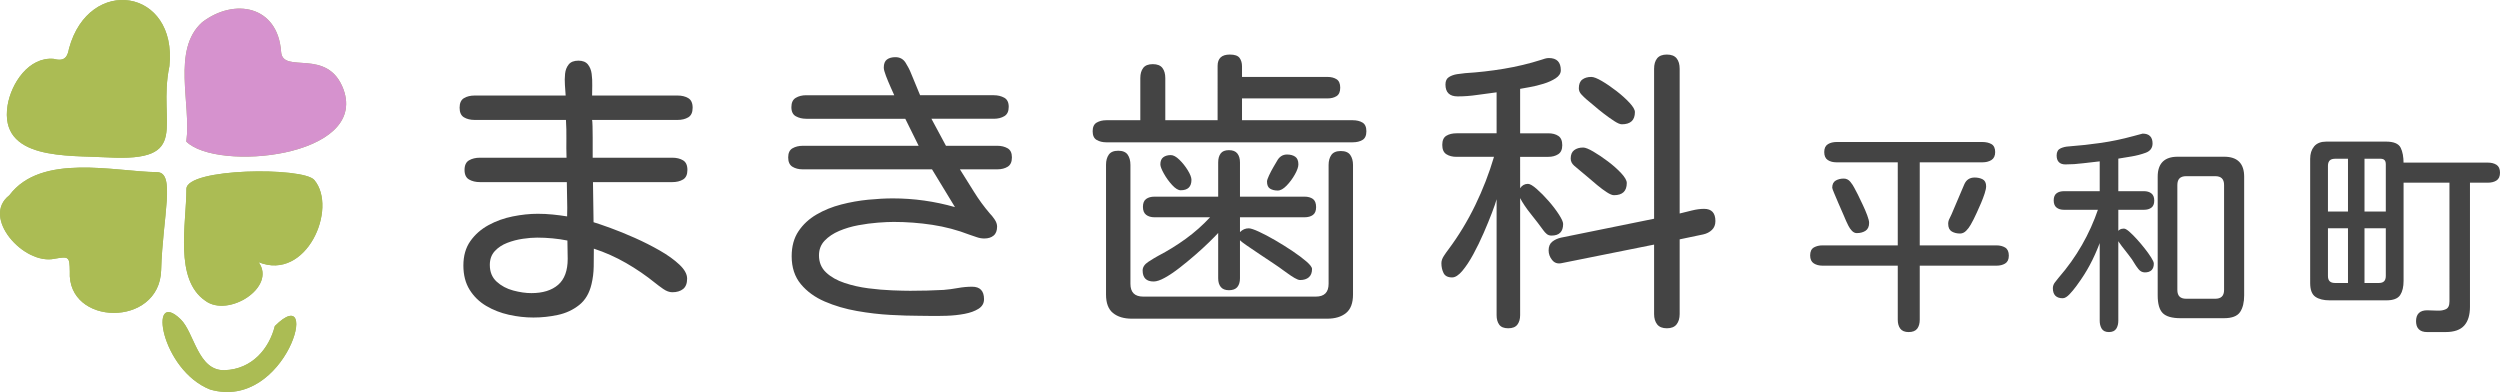 <?xml version="1.0" encoding="utf-8"?>
<!-- Generator: Adobe Illustrator 28.2.0, SVG Export Plug-In . SVG Version: 6.00 Build 0)  -->
<svg version="1.1" id="レイヤー_1" xmlns="http://www.w3.org/2000/svg" xmlns:xlink="http://www.w3.org/1999/xlink" x="0px"
	 y="0px" viewBox="0 0 984.606 154.389" style="enable-background:new 0 0 984.606 154.389;" xml:space="preserve">
<style type="text/css">
	.st0{fill:#9DB362;}
	.st1{fill:#ABBC54;}
	.st2{fill:#D692CE;}
	.st3{fill:#444444;}
	.st4{fill:#444444;stroke:#444444;stroke-width:0.627;stroke-linecap:round;stroke-linejoin:round;stroke-miterlimit:10;}
</style>
<g>
	<g>
		<path class="st0" d="M82.769,153.412c-19.387-7.635-24.588-40.177-11.644-27.688
			c5.456,5.265,6.773,20.424,17.362,20.068
			c10.78-0.362,17.52-8.473,19.752-17.377
			C126.947,109.798,112.922,162.072,82.769,153.412z"/>
		<path class="st0" d="M42.249,61.975c-15.586-0.866-42.712,1.193-39.261-20.467
			c1.442-8.767,8.42-19.217,18.192-18.327c4.626,1.274,5.454-1.248,6.005-4.077
			c7.875-28.971,42.742-23.659,39.538,6.933
			C61.885,49.111,75.975,63.878,42.249,61.975z"/>
		<path class="st0" d="M101.845,103.256c7.169,9.839-11.938,21.98-21.003,15.18
			c-12.284-8.45-7.434-30.201-7.426-43.999c0.005-8.305,46.023-8.725,50.371-3.546
			C133.167,82.064,120.653,110.905,101.845,103.256z"/>
		<path class="st0" d="M61.835,67.798c-16.398-0.145-45.617-7.668-58.148,9.11
			c-11.225,8.642,5.648,27.528,17.724,25.013c5.776-1.032,5.988-0.825,6.08,4.965
			c-1.133,21.571,35.342,22.187,35.981-0.49
			C64.069,85.181,69.265,67.863,61.835,67.798z"/>
		<path class="st0" d="M135.296,35.247c-6.215-16.789-23.95-5.848-24.578-14.809
			C109.441,2.23,92.311-0.953,79.602,8.776
			C67.545,19.634,75.375,40.979,73.377,55.761
			C85.444,67.72,144.873,61.944,135.296,35.247z"/>
		<path class="st1" d="M82.769,153.412c-19.387-7.635-24.588-40.177-11.644-27.688
			c5.456,5.265,6.773,20.424,17.362,20.068
			c10.78-0.362,17.52-8.473,19.752-17.377
			C126.947,109.798,112.922,162.072,82.769,153.412z"/>
		<path class="st1" d="M42.249,61.975c-15.586-0.866-42.712,1.193-39.261-20.467
			c1.442-8.767,8.42-19.217,18.192-18.327c4.626,1.274,5.454-1.248,6.005-4.077
			c7.875-28.971,42.742-23.659,39.538,6.933
			C61.885,49.111,75.975,63.878,42.249,61.975z"/>
		<path class="st1" d="M101.845,103.256c7.169,9.839-11.938,21.98-21.003,15.18
			c-12.284-8.45-7.434-30.201-7.426-43.999c0.005-8.305,46.023-8.725,50.371-3.546
			C133.167,82.064,120.653,110.905,101.845,103.256z"/>
		<path class="st1" d="M61.835,67.798c-16.398-0.145-45.617-7.668-58.148,9.11
			c-11.225,8.642,5.648,27.528,17.724,25.013c5.776-1.032,5.988-0.825,6.08,4.965
			c-1.133,21.571,35.342,22.187,35.981-0.49
			C64.069,85.181,69.265,67.863,61.835,67.798z"/>
		<path class="st2" d="M135.296,35.247c-6.215-16.789-23.95-5.848-24.578-14.809
			C109.441,2.23,92.311-0.953,79.602,8.776
			C67.545,19.634,75.375,40.979,73.377,55.761
			C85.444,67.72,144.873,61.944,135.296,35.247z"/>
	</g>
	<g>
		<path class="st3" d="M210.08,125.054c-3.204,0-6.428-0.362-9.67-1.087
			c-3.244-0.726-6.219-1.888-8.926-3.49c-2.709-1.603-4.884-3.72-6.523-6.352
			c-1.642-2.632-2.46-5.816-2.46-9.556c0-3.814,0.916-7.019,2.747-9.613
			c1.831-2.593,4.215-4.691,7.153-6.294c2.936-1.603,6.123-2.747,9.556-3.434
			s6.712-1.029,9.842-1.029c1.983,0,3.929,0.097,5.836,0.286
			c1.906,0.191,3.814,0.439,5.722,0.743c0.075-2.212,0.075-4.463,0-6.752
			c-0.077-2.288-0.115-4.538-0.115-6.752h-34.217
			c-1.679,0-3.11-0.343-4.292-1.029c-1.184-0.688-1.774-1.946-1.774-3.777
			s0.59-3.09,1.774-3.776c1.182-0.687,2.612-1.029,4.292-1.029h34.103
			c-0.077-2.441-0.097-4.921-0.057-7.439c0.038-2.518-0.02-4.996-0.172-7.438
			h-35.934c-1.679,0-3.09-0.343-4.234-1.029c-1.145-0.688-1.717-1.946-1.717-3.777
			s0.572-3.09,1.717-3.776s2.555-1.029,4.234-1.029h35.82
			c-0.077-1.145-0.172-2.499-0.286-4.063c-0.114-1.563-0.097-3.07,0.057-4.521
			c0.152-1.448,0.629-2.669,1.431-3.662c0.801-0.991,2.078-1.488,3.833-1.488
			c1.677,0,2.918,0.497,3.72,1.488c0.801,0.993,1.296,2.231,1.487,3.719
			c0.19,1.488,0.267,3.015,0.229,4.578c-0.039,1.564-0.057,2.88-0.057,3.949
			h33.646c1.677,0,3.09,0.343,4.234,1.029s1.716,1.945,1.716,3.776
			s-0.572,3.09-1.716,3.777c-1.145,0.687-2.557,1.029-4.234,1.029h-33.646
			c0.075,0.306,0.132,1.107,0.172,2.403c0.037,1.299,0.057,2.786,0.057,4.463
			c0,1.68,0,3.262,0,4.75c0,1.487,0,2.574,0,3.262h31.356
			c1.677,0,3.09,0.343,4.234,1.029s1.717,1.945,1.717,3.776
			s-0.572,3.09-1.717,3.777c-1.145,0.687-2.557,1.029-4.234,1.029h-31.242
			c0.075,2.595,0.114,5.207,0.114,7.84c0,2.632,0.038,5.283,0.115,7.953
			c1.525,0.458,3.757,1.222,6.695,2.289c2.936,1.069,6.123,2.365,9.556,3.891
			c3.433,1.527,6.712,3.187,9.842,4.979c3.127,1.793,5.703,3.644,7.725,5.55
			c2.021,1.908,3.033,3.739,3.033,5.493c0,1.908-0.535,3.281-1.602,4.12
			c-1.069,0.841-2.48,1.259-4.234,1.259c-1.145,0-2.346-0.438-3.605-1.316
			c-1.259-0.876-2.308-1.659-3.147-2.346c-3.587-2.898-7.401-5.511-11.444-7.839
			c-4.045-2.326-8.279-4.215-12.703-5.665c0,2.289-0.02,4.635-0.057,7.038
			c-0.04,2.403-0.325,4.712-0.858,6.924c-0.84,3.587-2.46,6.333-4.864,8.239
			s-5.189,3.205-8.354,3.892C216.583,124.711,213.36,125.054,210.08,125.054z
			 M209.279,115.442c4.5,0,8.011-1.088,10.528-3.262
			c2.518-2.175,3.777-5.588,3.777-10.242c0-1.22-0.02-2.422-0.058-3.605
			c-0.039-1.182-0.057-2.384-0.057-3.604c-1.908-0.381-3.873-0.667-5.894-0.858
			c-2.022-0.189-4.025-0.286-6.008-0.286c-1.679,0-3.567,0.153-5.665,0.458
			c-2.1,0.306-4.14,0.84-6.123,1.602c-1.985,0.764-3.625,1.851-4.921,3.262
			c-1.298,1.413-1.946,3.225-1.946,5.437c0,2.746,0.896,4.94,2.689,6.58
			c1.792,1.642,3.966,2.804,6.523,3.49
			C204.682,115.098,207.065,115.442,209.279,115.442z"/>
		<path class="st3" d="M361.689,124.368c-3.052,0-6.714-0.114-10.986-0.343
			c-4.273-0.229-8.68-0.744-13.218-1.545c-4.54-0.802-8.755-2.042-12.646-3.72
			c-3.891-1.677-7.038-3.966-9.441-6.866c-2.403-2.898-3.605-6.561-3.605-10.986
			c0-3.891,0.896-7.171,2.689-9.842c1.792-2.67,4.157-4.864,7.095-6.58
			c2.936-1.717,6.18-3.033,9.728-3.948c3.547-0.916,7.095-1.545,10.643-1.889
			c3.547-0.343,6.77-0.515,9.67-0.515c8.315,0,16.479,1.145,24.49,3.433
			l-9.041-14.877h-50.926c-1.602,0-2.958-0.344-4.062-1.03
			c-1.107-0.687-1.659-1.906-1.659-3.662c0-1.754,0.572-2.955,1.716-3.604
			c1.145-0.647,2.479-0.973,4.005-0.973h45.662l-5.265-10.644H317.516
			c-1.527,0-2.881-0.323-4.062-0.973c-1.184-0.646-1.774-1.849-1.774-3.604
			c0-1.754,0.572-2.976,1.716-3.662c1.145-0.687,2.518-1.03,4.12-1.03h34.675
			c-0.306-0.687-0.783-1.754-1.431-3.204c-0.649-1.448-1.259-2.918-1.831-4.406
			c-0.572-1.488-0.858-2.575-0.858-3.262c0-1.525,0.418-2.593,1.259-3.204
			c0.838-0.61,1.945-0.916,3.319-0.916c1.754,0,3.09,0.726,4.005,2.174
			c0.916,1.45,1.64,2.861,2.174,4.234l3.547,8.583h29.068
			c1.525,0,2.879,0.326,4.063,0.973c1.182,0.649,1.774,1.852,1.774,3.605
			c0,1.756-0.572,2.976-1.717,3.662s-2.518,1.029-4.12,1.029h-24.604l5.722,10.644
			h20.256c1.525,0,2.861,0.325,4.005,0.973c1.145,0.649,1.717,1.851,1.717,3.604
			c0,1.756-0.555,2.976-1.66,3.662c-1.107,0.687-2.46,1.03-4.062,1.03h-14.763
			c1.831,2.9,3.68,5.856,5.55,8.869c1.869,3.015,3.948,5.856,6.237,8.525
			c0.61,0.612,1.239,1.394,1.888,2.347c0.647,0.955,0.973,1.888,0.973,2.804
			c0,1.602-0.458,2.786-1.374,3.548c-0.916,0.764-2.137,1.145-3.662,1.145
			c-0.992,0-1.985-0.172-2.976-0.516c-0.992-0.343-1.945-0.667-2.861-0.973
			c-4.731-1.831-9.613-3.127-14.648-3.891c-5.035-0.762-10.11-1.145-15.221-1.145
			c-1.679,0-3.758,0.097-6.237,0.286c-2.48,0.191-5.055,0.534-7.725,1.03
			c-2.671,0.497-5.169,1.24-7.496,2.231c-2.328,0.992-4.234,2.271-5.722,3.833
			c-1.488,1.565-2.232,3.491-2.232,5.779c0,2.747,0.934,4.998,2.804,6.752
			c1.869,1.757,4.292,3.13,7.267,4.12c2.976,0.992,6.103,1.699,9.384,2.117
			c3.279,0.42,6.409,0.687,9.384,0.801c2.975,0.115,5.339,0.172,7.095,0.172
			c4.424,0,8.812-0.114,13.161-0.343c1.831-0.152,3.7-0.401,5.607-0.744
			c1.906-0.344,3.776-0.515,5.607-0.515c3.127,0,4.692,1.641,4.692,4.921
			c0,1.602-0.726,2.86-2.174,3.776c-1.45,0.915-3.301,1.582-5.551,2.003
			c-2.251,0.418-4.577,0.667-6.98,0.743c-2.403,0.075-4.617,0.095-6.638,0.058
			C364.187,124.386,362.68,124.368,361.689,124.368z"/>
		<path class="st3" d="M435.713,56.047c-1.45,0-2.709-0.305-3.776-0.916
			c-1.069-0.609-1.603-1.754-1.603-3.433c0-1.678,0.533-2.822,1.603-3.434
			c1.067-0.609,2.326-0.916,3.776-0.916h13.39V30.756
			c0-1.677,0.381-3.013,1.144-4.005c0.762-0.991,2.021-1.488,3.777-1.488
			c1.754,0,3.013,0.497,3.776,1.488c0.762,0.992,1.145,2.328,1.145,4.005v16.593
			h20.599V25.949c0-2.976,1.602-4.463,4.807-4.463c1.906,0,3.185,0.44,3.833,1.316
			c0.647,0.878,0.973,1.985,0.973,3.318c0,1.336,0,2.729,0,4.177h33.646
			c1.448,0,2.65,0.306,3.604,0.916c0.953,0.612,1.431,1.717,1.431,3.319
			s-0.478,2.709-1.431,3.319c-0.954,0.611-2.156,0.915-3.604,0.915h-33.646v8.583
			h43.602c1.525,0,2.804,0.307,3.834,0.916c1.03,0.611,1.545,1.756,1.545,3.434
			c0,1.679-0.515,2.823-1.545,3.433c-1.03,0.611-2.309,0.916-3.834,0.916H435.713
			z M445.784,125.512c-3.129,0-5.607-0.744-7.438-2.231s-2.747-3.909-2.747-7.267
			V64.859c0-1.603,0.361-2.918,1.087-3.948c0.724-1.03,1.963-1.545,3.719-1.545
			c1.754,0,2.994,0.515,3.719,1.545c0.725,1.03,1.087,2.386,1.087,4.062v46.807
			c0,3.357,1.677,5.035,5.035,5.035h67.978c3.356,0,5.035-1.678,5.035-5.035V64.973
			c0-1.602,0.361-2.918,1.087-3.948c0.725-1.029,1.964-1.545,3.72-1.545
			c1.754,0,2.993,0.516,3.719,1.545c0.725,1.03,1.087,2.347,1.087,3.948v51.041
			c0,3.357-0.915,5.779-2.746,7.267s-4.312,2.231-7.439,2.231H445.784z
			 M484.007,114.297c-1.45,0-2.518-0.419-3.205-1.259
			c-0.687-0.839-1.03-1.983-1.03-3.434V91.753
			c-0.84,0.915-2.06,2.156-3.662,3.72c-1.602,1.564-3.416,3.224-5.436,4.978
			c-2.022,1.756-4.062,3.434-6.123,5.035c-2.06,1.603-3.987,2.9-5.779,3.892
			c-1.793,0.992-3.261,1.487-4.406,1.487c-2.9,0-4.349-1.448-4.349-4.349
			c0-1.296,0.762-2.44,2.289-3.433c1.525-0.991,2.784-1.755,3.777-2.289
			c3.814-1.983,7.456-4.234,10.929-6.752c3.471-2.518,6.656-5.34,9.556-8.469
			h-21.858c-1.373,0-2.48-0.324-3.319-0.973c-0.84-0.647-1.259-1.697-1.259-3.147
			c0-1.448,0.418-2.479,1.259-3.09c0.839-0.609,1.946-0.915,3.319-0.915h25.062
			V63.944c0-1.449,0.324-2.613,0.973-3.491c0.647-0.876,1.734-1.315,3.262-1.315
			c1.525,0,2.632,0.439,3.319,1.315c0.687,0.878,1.03,2.042,1.03,3.491v13.504
			h25.406c1.374,0,2.479,0.306,3.319,0.915c0.838,0.611,1.259,1.679,1.259,3.204
			c0,1.45-0.42,2.48-1.259,3.09c-0.84,0.612-1.945,0.916-3.319,0.916H488.356
			v5.836c0.991-0.99,2.135-1.487,3.433-1.487c0.762,0,2.098,0.439,4.005,1.316
			c1.906,0.878,4.043,2.002,6.409,3.376c2.364,1.373,4.653,2.804,6.867,4.291
			c2.212,1.488,4.043,2.861,5.493,4.12c1.448,1.259,2.174,2.231,2.174,2.918
			c0,1.45-0.42,2.537-1.259,3.262c-0.841,0.726-1.985,1.087-3.434,1.087
			c-0.535,0-1.259-0.267-2.174-0.801c-0.916-0.533-1.813-1.125-2.689-1.773
			c-0.878-0.647-1.545-1.125-2.003-1.431c-0.687-0.533-1.888-1.374-3.605-2.518
			c-1.716-1.145-3.547-2.364-5.493-3.662c-1.945-1.297-3.662-2.461-5.15-3.491
			c-1.487-1.029-2.346-1.696-2.575-2.002v14.991c0,1.45-0.343,2.595-1.03,3.434
			C486.639,113.878,485.533,114.297,484.007,114.297z M465.01,74.93
			c-0.993,0-2.117-0.688-3.376-2.061s-2.346-2.879-3.262-4.521
			c-0.916-1.64-1.374-2.841-1.374-3.604c0-1.297,0.381-2.231,1.145-2.804
			c0.762-0.572,1.754-0.858,2.976-0.858c0.991,0,2.117,0.611,3.376,1.831
			c1.259,1.221,2.364,2.614,3.319,4.177c0.953,1.564,1.431,2.804,1.431,3.72
			C469.245,73.556,467.831,74.93,465.01,74.93z M503.233,75.044
			c-1.222,0-2.232-0.247-3.033-0.744c-0.801-0.495-1.202-1.431-1.202-2.804
			c0-0.458,0.266-1.259,0.801-2.403c0.533-1.145,1.125-2.27,1.774-3.376
			c0.647-1.105,1.087-1.849,1.316-2.231c0.916-1.754,2.25-2.633,4.006-2.633
			c1.296,0,2.364,0.286,3.204,0.858c0.839,0.572,1.259,1.585,1.259,3.033
			c0,0.992-0.458,2.309-1.373,3.948c-0.916,1.642-2.003,3.109-3.262,4.406
			C505.465,74.397,504.301,75.044,503.233,75.044z"/>
		<path class="st3" d="M594.002,129.289c-1.679,0-2.86-0.478-3.548-1.431
			c-0.687-0.954-1.029-2.193-1.029-3.719V78.477
			c-0.306,1.145-0.916,2.919-1.831,5.321c-0.916,2.403-2.003,5.056-3.262,7.954
			c-1.259,2.9-2.614,5.685-4.062,8.354c-1.45,2.671-2.9,4.863-4.349,6.58
			c-1.45,1.717-2.786,2.575-4.006,2.575c-1.679,0-2.804-0.572-3.376-1.717
			s-0.858-2.441-0.858-3.892c0-0.915,0.324-1.868,0.973-2.86
			c0.647-0.991,1.239-1.831,1.774-2.518c4.043-5.417,7.57-11.233,10.586-17.452
			c3.013-6.218,5.473-12.569,7.381-19.055h-14.763c-1.603,0-2.938-0.344-4.006-1.03
			c-1.069-0.687-1.602-1.906-1.602-3.662c0-1.754,0.532-2.955,1.602-3.604
			c1.068-0.647,2.403-0.973,4.006-0.973h15.793V36.363
			c-2.518,0.307-5.075,0.649-7.668,1.03c-2.595,0.383-5.149,0.572-7.667,0.572
			c-3.205,0-4.807-1.562-4.807-4.692c0-1.374,0.458-2.346,1.373-2.918
			c0.916-0.572,1.983-0.953,3.204-1.144c1.22-0.19,2.289-0.324,3.205-0.401
			c5.035-0.304,10.088-0.876,15.163-1.716c5.073-0.839,10.014-2.021,14.82-3.548
			c0.457-0.152,0.933-0.304,1.43-0.458c0.496-0.152,1.011-0.229,1.545-0.229
			c3.128,0,4.692,1.602,4.692,4.807c0,1.221-0.669,2.271-2.003,3.147
			c-1.335,0.878-2.938,1.602-4.807,2.174c-1.87,0.572-3.662,1.012-5.378,1.316
			c-1.717,0.306-2.995,0.535-3.834,0.687v17.51h11.101
			c1.603,0,2.918,0.343,3.948,1.03c1.03,0.687,1.545,1.907,1.545,3.662
			c0,1.679-0.534,2.86-1.603,3.547c-1.069,0.687-2.365,1.03-3.891,1.03h-11.101
			V74.128c0.762-1.145,1.792-1.717,3.09-1.717c0.762,0,1.906,0.669,3.434,2.003
			c1.524,1.336,3.09,2.918,4.691,4.749c1.603,1.831,2.956,3.605,4.062,5.322
			c1.105,1.716,1.66,2.957,1.66,3.719c0,3.053-1.527,4.578-4.578,4.578
			c-0.764,0-1.393-0.21-1.888-0.63c-0.498-0.418-0.936-0.896-1.316-1.431
			c-1.373-1.906-2.995-4.023-4.864-6.352c-1.87-2.326-3.301-4.443-4.291-6.351
			v46.119c0,1.525-0.363,2.765-1.087,3.719
			C596.881,128.811,595.68,129.289,594.002,129.289z M656.487,129.289
			c-1.756,0-3.033-0.515-3.834-1.545c-0.801-1.029-1.203-2.385-1.203-4.062V96.33
			l-36.506,7.324c-1.526,0.307-2.746-0.114-3.662-1.259
			c-0.915-1.144-1.373-2.403-1.373-3.776c0-1.525,0.476-2.67,1.431-3.433
			c0.953-0.762,2.117-1.297,3.49-1.603l36.62-7.438V27.094
			c0-1.754,0.402-3.127,1.203-4.12c0.801-0.991,2.078-1.488,3.834-1.488
			c1.754,0,3.031,0.497,3.832,1.488c0.803,0.993,1.203,2.366,1.203,4.12v56.991
			c1.525-0.381,3.146-0.781,4.863-1.201c1.717-0.418,3.299-0.63,4.75-0.63
			c2.975,0,4.463,1.603,4.463,4.807c0,1.45-0.459,2.614-1.373,3.491
			c-0.916,0.878-2.061,1.47-3.434,1.773l-9.27,1.945v29.411
			c0,1.678-0.4,3.033-1.203,4.062C659.518,128.774,658.241,129.289,656.487,129.289z
			 M635.659,76.876c-0.688,0-1.623-0.381-2.805-1.145
			c-1.184-0.762-2.443-1.697-3.777-2.804c-1.334-1.105-2.594-2.175-3.775-3.205
			c-1.184-1.029-2.117-1.811-2.805-2.346c-0.764-0.609-1.602-1.315-2.517-2.117
			c-0.916-0.801-1.374-1.734-1.374-2.804c0-1.525,0.458-2.632,1.374-3.318
			c0.915-0.687,2.097-1.03,3.548-1.03c0.838,0,2.174,0.534,4.004,1.603
			c1.832,1.069,3.758,2.365,5.779,3.891c2.021,1.527,3.758,3.072,5.207,4.635
			c1.449,1.564,2.176,2.843,2.176,3.834
			C640.694,75.273,639.015,76.876,635.659,76.876z M638.749,48.952
			c-0.688,0-1.68-0.418-2.977-1.259c-1.299-0.839-2.689-1.831-4.178-2.976
			c-1.486-1.145-2.842-2.249-4.062-3.318c-1.221-1.067-2.137-1.831-2.746-2.289
			c-0.611-0.533-1.258-1.162-1.945-1.889c-0.686-0.724-1.029-1.544-1.029-2.46
			c0-1.603,0.457-2.747,1.373-3.434c0.916-0.687,2.098-1.03,3.547-1.03
			c0.916,0,2.289,0.535,4.121,1.602c1.83,1.069,3.756,2.386,5.779,3.948
			c2.02,1.564,3.736,3.109,5.148,4.635c1.412,1.527,2.117,2.747,2.117,3.662
			C643.897,47.349,642.181,48.952,638.749,48.952z"/>
	</g>
	<g>
		<path class="st4" d="M751.707,130.466c-1.435,0-2.455-0.414-3.062-1.241
			c-0.607-0.828-0.91-1.932-0.91-3.31v-21.596h-29.952
			c-1.27,0-2.345-0.275-3.227-0.827c-0.883-0.551-1.324-1.517-1.324-2.896
			c0-1.434,0.455-2.399,1.365-2.896c0.91-0.497,1.972-0.745,3.186-0.745h29.952
			V63.611h-24.491c-1.27,0-2.331-0.275-3.186-0.827
			c-0.855-0.551-1.282-1.517-1.282-2.896s0.44-2.33,1.324-2.854
			c0.881-0.524,1.93-0.786,3.144-0.786h57.588c1.269,0,2.358,0.248,3.269,0.744
			c0.91,0.497,1.365,1.463,1.365,2.896c0,1.379-0.455,2.345-1.365,2.896
			c-0.91,0.552-2,0.827-3.269,0.827h-25.07v33.344h30.531
			c1.269,0,2.344,0.263,3.227,0.786c0.882,0.525,1.324,1.504,1.324,2.938
			c0,1.38-0.442,2.331-1.324,2.854c-0.883,0.525-1.958,0.786-3.227,0.786h-30.531
			v21.596c0,1.378-0.304,2.481-0.91,3.31
			C754.244,130.052,753.196,130.466,751.707,130.466z M731.27,91.495
			c-0.608,0-1.173-0.275-1.696-0.827c-0.525-0.551-0.966-1.186-1.324-1.903
			c-0.359-0.716-0.648-1.323-0.868-1.82c-0.166-0.44-0.538-1.31-1.117-2.606
			c-0.579-1.295-1.2-2.716-1.862-4.261c-0.661-1.544-1.241-2.909-1.737-4.095
			c-0.496-1.186-0.744-1.861-0.744-2.027c0-1.268,0.426-2.137,1.282-2.606
			c0.854-0.468,1.833-0.703,2.938-0.703c0.937,0,1.723,0.387,2.357,1.158
			c0.634,0.773,1.145,1.545,1.531,2.317c0.331,0.552,0.799,1.447,1.406,2.688
			c0.606,1.241,1.254,2.593,1.944,4.054c0.689,1.462,1.269,2.827,1.737,4.096
			c0.469,1.27,0.704,2.207,0.704,2.813c0,1.379-0.442,2.345-1.324,2.896
			C733.614,91.219,732.538,91.495,731.27,91.495z M771.978,91.661
			c-1.214,0-2.248-0.248-3.103-0.745c-0.855-0.496-1.282-1.434-1.282-2.812
			c0-0.662,0.165-1.296,0.496-1.903c0.331-0.606,0.606-1.186,0.827-1.737
			l4.965-11.667c0.716-1.709,1.985-2.564,3.806-2.564
			c1.104,0,2.082,0.206,2.938,0.62c0.854,0.414,1.282,1.255,1.282,2.523
			c0,0.662-0.193,1.587-0.579,2.771c-0.386,1.188-0.855,2.428-1.406,3.723
			c-0.552,1.297-1.09,2.511-1.613,3.641c-0.525,1.132-0.952,2.027-1.282,2.689
			c-0.277,0.552-0.662,1.27-1.159,2.151c-0.496,0.883-1.075,1.654-1.737,2.316
			S772.751,91.661,771.978,91.661z"/>
		<path class="st4" d="M830.577,130.466c-1.27,0-2.139-0.414-2.606-1.241
			c-0.47-0.828-0.703-1.793-0.703-2.896V93.977
			c-0.993,2.813-2.151,5.572-3.476,8.274c-1.323,2.703-2.841,5.295-4.551,7.777
			c-0.331,0.496-0.91,1.311-1.737,2.441s-1.71,2.192-2.647,3.186
			c-0.938,0.992-1.767,1.489-2.482,1.489c-2.372,0-3.558-1.213-3.558-3.641
			c0-0.772,0.261-1.489,0.786-2.151c0.523-0.662,1.006-1.269,1.447-1.82
			c7.005-8.054,12.218-17.128,15.639-27.222h-13.818c-1.104,0-2-0.262-2.688-0.786
			c-0.69-0.523-1.034-1.393-1.034-2.606c0-1.213,0.344-2.068,1.034-2.565
			c0.688-0.496,1.585-0.744,2.688-0.744h14.397V63.198
			c-2.207,0.221-4.497,0.483-6.867,0.786c-2.373,0.304-4.689,0.455-6.951,0.455
			c-2.097,0-3.144-1.076-3.144-3.228c0-1.268,0.468-2.109,1.406-2.523
			c0.938-0.413,1.931-0.647,2.979-0.703c4.413-0.331,8.701-0.799,12.866-1.406
			c4.165-0.606,8.37-1.489,12.618-2.648c0.11-0.054,0.468-0.151,1.076-0.289
			c0.606-0.138,1.489-0.372,2.647-0.703c2.371,0,3.558,1.187,3.558,3.558
			c0,1.654-0.855,2.786-2.564,3.393c-1.655,0.607-3.448,1.075-5.379,1.406
			s-3.778,0.635-5.543,0.91V75.609h10.425c1.104,0,1.999,0.263,2.689,0.786
			c0.689,0.524,1.034,1.393,1.034,2.606c0,1.214-0.345,2.068-1.034,2.564
			c-0.69,0.496-1.586,0.745-2.689,0.745h-10.425v9.763
			c0.44-1.158,1.268-1.737,2.482-1.737c0.44,0,1.103,0.387,1.985,1.158
			c0.882,0.773,1.861,1.752,2.938,2.938c1.075,1.187,2.109,2.414,3.103,3.682
			c0.993,1.27,1.82,2.429,2.482,3.476c0.662,1.049,0.993,1.793,0.993,2.234
			c0,2.097-1.076,3.144-3.228,3.144c-0.883,0-1.642-0.399-2.275-1.199
			c-0.635-0.799-1.146-1.531-1.53-2.193c-0.553-0.992-1.312-2.096-2.275-3.31
			c-0.966-1.212-1.891-2.399-2.772-3.558c-0.883-1.158-1.518-2.123-1.902-2.896
			v32.517c0,1.158-0.248,2.138-0.745,2.938
			C832.728,130.065,831.846,130.466,830.577,130.466z M858.792,125.005
			c-3.256,0-5.517-0.635-6.785-1.903c-1.27-1.269-1.903-3.529-1.903-6.785V69.569
			c0-5.019,2.51-7.529,7.53-7.529h18.368c5.019,0,7.529,2.511,7.529,7.529
			v46.748c0,2.704-0.511,4.828-1.53,6.371c-1.021,1.544-3.049,2.317-6.082,2.317
			H858.792z M861.025,117.972h11.419c2.536,0,3.806-1.269,3.806-3.807V72.879
			c0-2.537-1.27-3.807-3.806-3.807h-11.419c-2.537,0-3.806,1.27-3.806,3.807
			v41.287C857.22,116.704,858.488,117.972,861.025,117.972z"/>
		<path class="st4" d="M955.912,130.466c-2.703,0-4.054-1.324-4.054-3.972
			c0-2.648,1.351-3.972,4.054-3.972c1.213,0,2.524,0.041,3.931,0.124
			s2.619-0.124,3.641-0.621c1.02-0.496,1.53-1.599,1.53-3.31V71.638h-18.699
			v38.97c0,2.317-0.428,4.124-1.282,5.42c-0.855,1.297-2.579,1.944-5.172,1.944
			h-22.34c-2.316,0-4.124-0.441-5.419-1.324c-1.297-0.882-1.944-2.592-1.944-5.13
			V62.536c0-1.931,0.496-3.488,1.489-4.675c0.992-1.186,2.509-1.779,4.551-1.779
			h23.498c2.923,0,4.758,0.745,5.502,2.234c0.745,1.489,1.117,3.504,1.117,6.04
			h33.51c1.269,0,2.33,0.263,3.186,0.786c0.855,0.524,1.283,1.477,1.283,2.854
			c0,1.379-0.428,2.331-1.283,2.854c-0.855,0.524-1.917,0.786-3.186,0.786h-7.363
			v49.23c0,3.145-0.731,5.529-2.192,7.157c-1.463,1.627-3.82,2.441-7.075,2.441
			H955.912z M916.528,83.634h8.521V62.205h-5.378c-2.097,0-3.144,1.049-3.144,3.145
			V83.634z M919.672,111.766h5.378V89.592h-8.521v19.112
			C916.528,110.747,917.575,111.766,919.672,111.766z M930.925,83.634h9.019V64.688
			c0-1.655-0.8-2.482-2.399-2.482h-6.619V83.634z M930.925,111.766h5.957
			c2.04,0,3.062-1.02,3.062-3.062V89.592h-9.019V111.766z"/>
	</g>
</g>
</svg>

